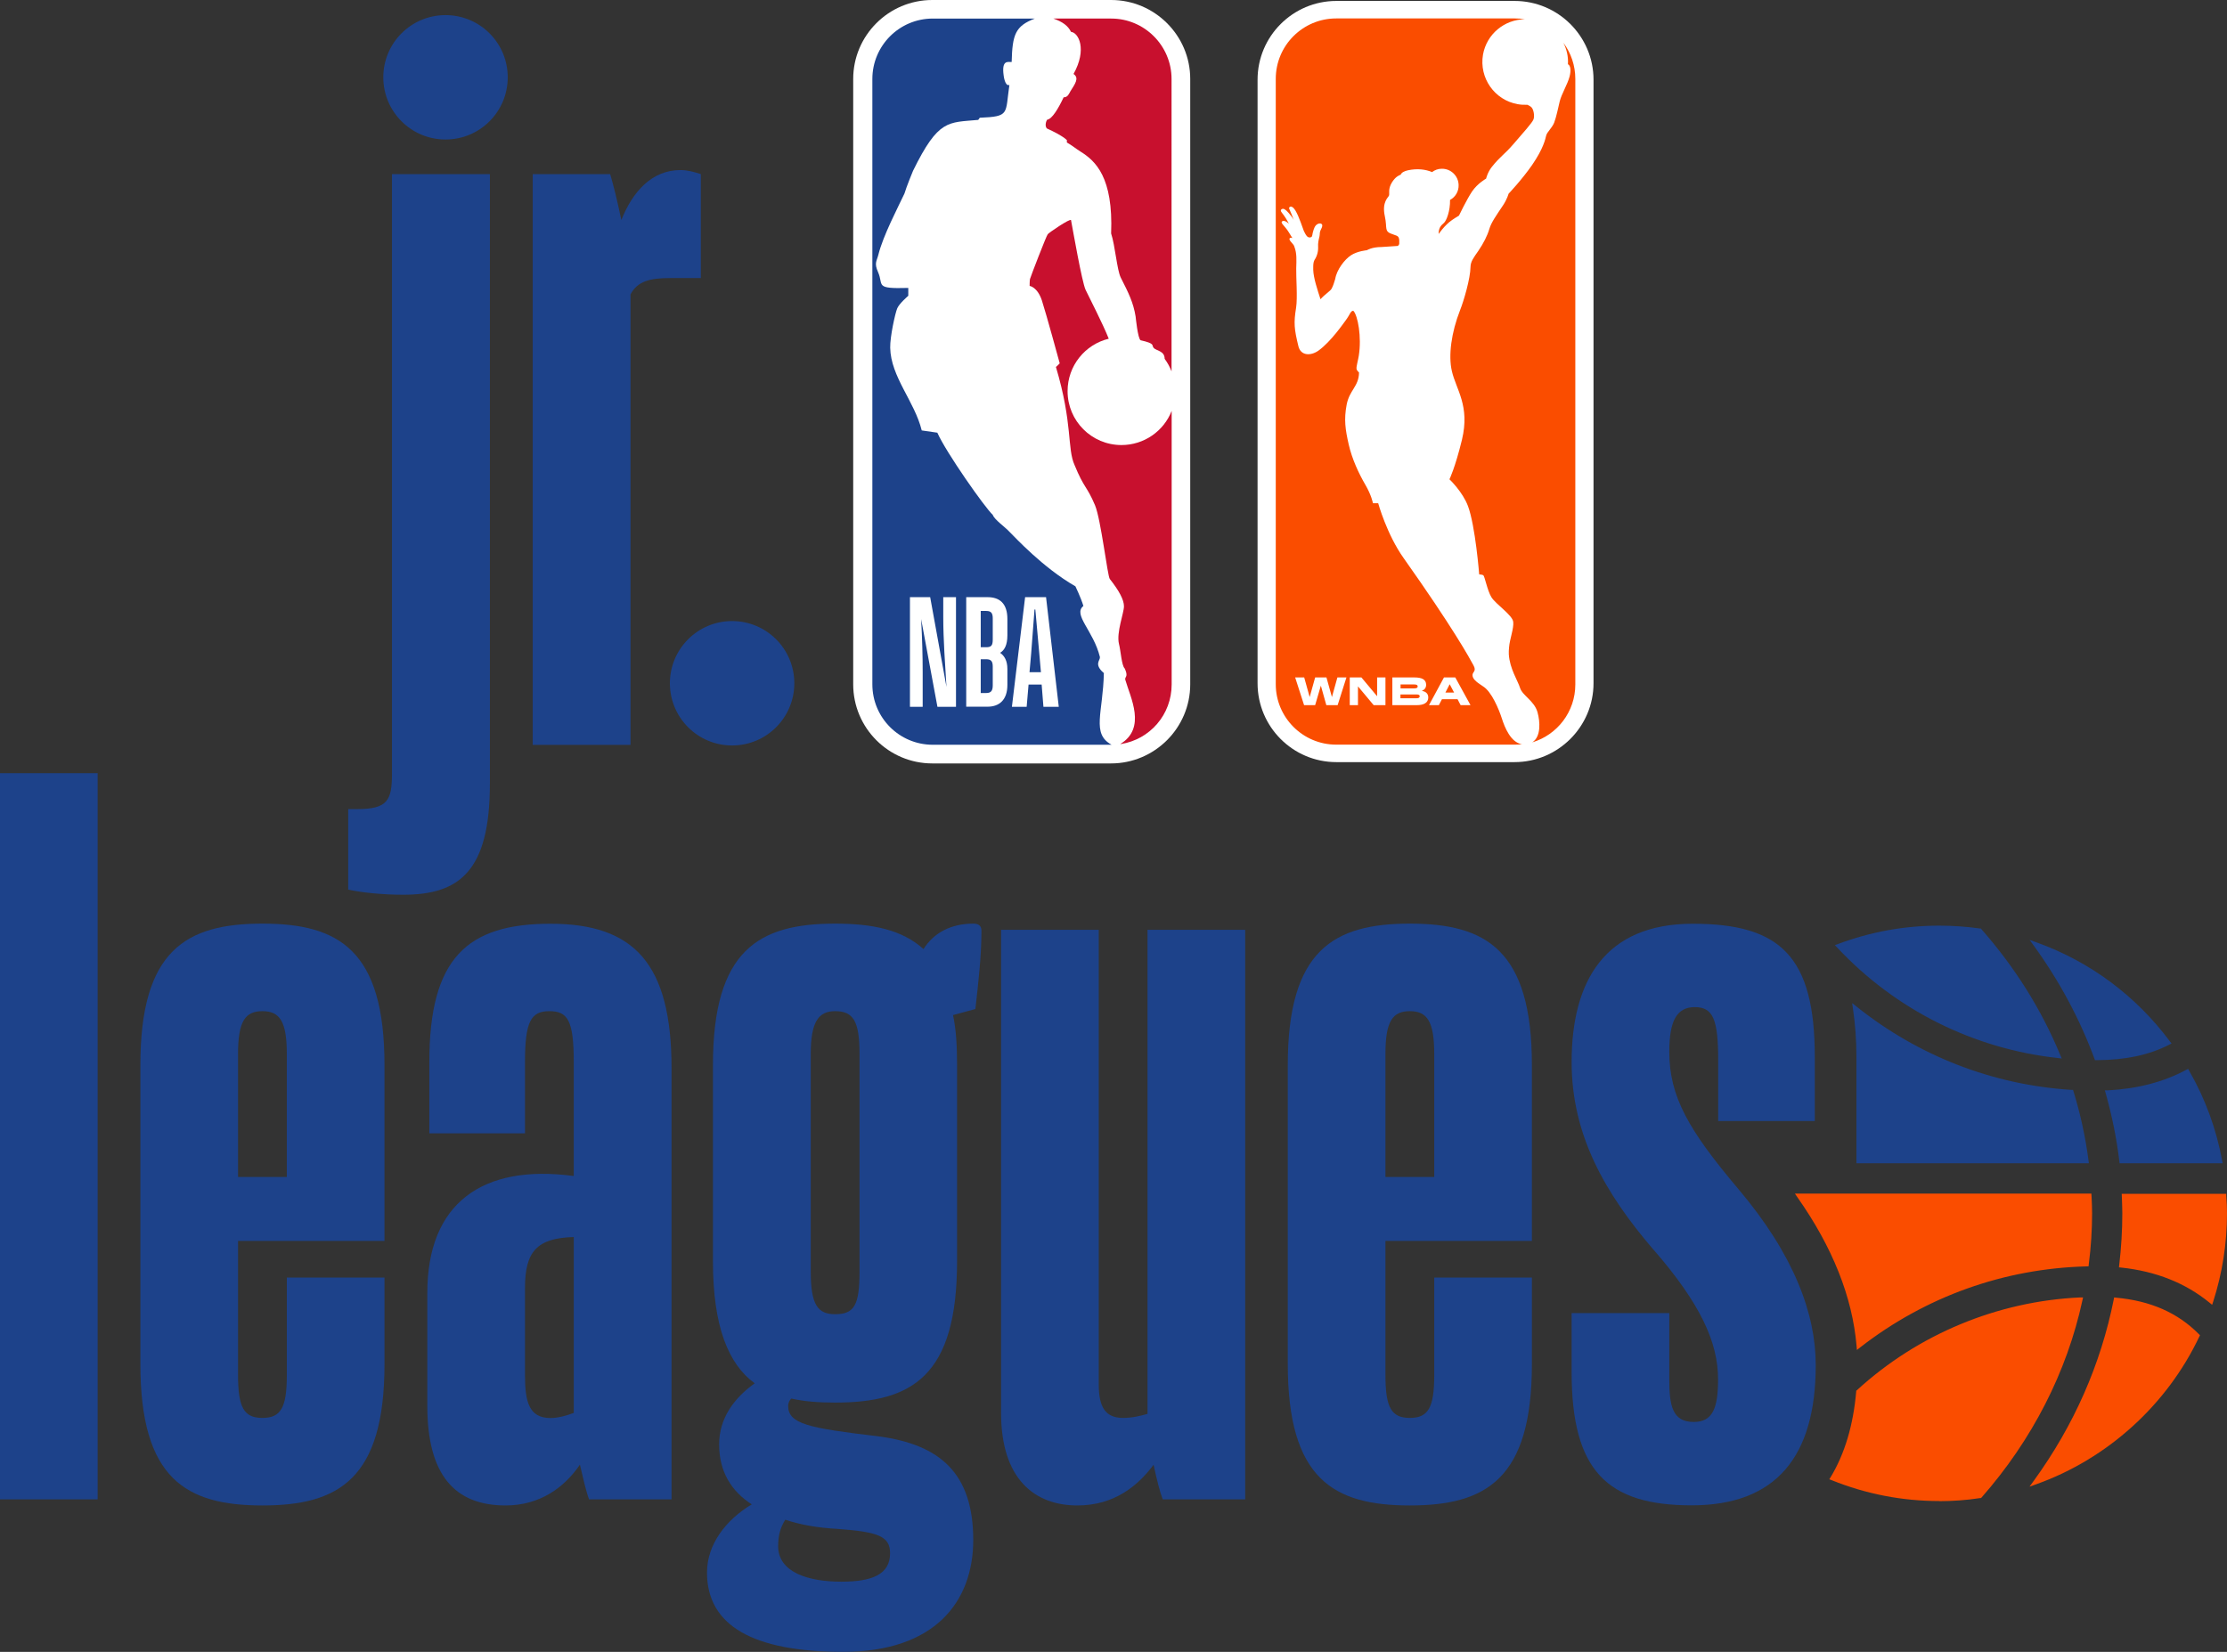 <?xml version="1.0" encoding="UTF-8"?>
<svg id="LOGOS" xmlns="http://www.w3.org/2000/svg" viewBox="0 0 187.2 138.89">
  <rect x="0" y="0" width="187.2" height="138.89" fill="#333333" stroke="none"/>
  <defs>
    <style>
      .cls-1 {
        fill: #fa4d00;
      }

      .cls-2 {
        fill: #fff;
      }

      .cls-3 {
        fill: #c8102e;
      }

      .cls-4 {
        fill: #1d428a;
      }
    </style>
  </defs>
  <path class="cls-4" d="M41.18,65.89c0,7.37-2.57,9.34-7.28,9.34-1.71,0-3.43-.17-4.63-.43v-6.77h.77c2.57,0,2.91-.77,2.91-3V14.64h8.23v51.25Z"/>
  <path class="cls-4" d="M42.68,6.5c0,2.89-2.34,5.23-5.23,5.23s-5.23-2.34-5.23-5.23,2.34-5.23,5.23-5.23,5.23,2.34,5.23,5.23"/>
  <path class="cls-4" d="M66.77,57.45c0,2.89-2.34,5.23-5.23,5.23s-5.23-2.34-5.23-5.23,2.34-5.23,5.23-5.23,5.23,2.34,5.23,5.23"/>
  <path class="cls-4" d="M44.78,62.63V14.64h6.51c.26.86.6,2.23.94,3.86.95-2.4,2.57-4.2,4.97-4.2.6,0,1.2.17,1.71.34v8.74h-2.57c-1.72,0-2.74.26-3.34,1.37v37.88h-8.23Z"/>
  <path class="cls-2" d="M93.4,0h-15.03c-3.67,0-6.65,2.98-6.65,6.64v50.9c0,3.67,2.98,6.65,6.65,6.65h15.02c3.67,0,6.66-2.99,6.66-6.65V6.64c0-3.66-2.99-6.64-6.65-6.64"/>
  <path class="cls-3" d="M89.68,11.77v.21c.47.27.71.49,1.17.78,1.23.77,2.74,2.14,2.55,6.87.34,1.03.49,3.06.81,3.71.64,1.26,1.06,2.09,1.25,3.28,0,0,.18,1.86.42,1.99,1.27.29.9.41,1.09.63.2.26.93.24.93.93.25.34.44.69.58,1.06V6.64c0-2.8-2.28-5.08-5.07-5.08h-4.86c.78.28,1.22.6,1.48,1.12.63.06,1.37,1.46.21,3.54.51.34.11.86-.26,1.45-.11.19-.23.53-.57.51-.44.93-.97,1.83-1.38,1.88-.12.15-.21.55-.03.74.59.27,1.31.63,1.67.97"/>
  <path class="cls-3" d="M98.48,34.57c-.66,1.67-2.3,2.85-4.21,2.85-2.51,0-4.53-2.03-4.53-4.53,0-2.14,1.47-3.93,3.46-4.41-.52-1.31-1.62-3.42-1.95-4.12-.31-.69-1.06-5-1.22-5.85-.04-.19-1.95,1.11-1.96,1.19-.11.11-1.44,3.57-1.49,3.76-.03.12-.03.58-.03.58,0,0,.65.08,1.03,1.22.37,1.14,1.5,5.29,1.5,5.29,0,0-.31.32-.32.3,1.43,4.79.93,6.85,1.57,8.26.81,1.98,1.02,1.72,1.72,3.38.5,1.21,1.05,5.98,1.24,6.19.77.98,1.19,1.74,1.19,2.3s-.65,2.2-.42,3.16c.15.56.22,1.82.48,2.06,0,0,.24.47.12.68-.04.07-.1.18-.07.27.43,1.5,1.8,4.07-.42,5.41h.05c2.43-.38,4.27-2.46,4.27-5.02v-22.98Z"/>
  <path class="cls-4" d="M92.76,56.57c-.82-.73-.27-1.04-.3-1.32-.54-2.22-2.3-3.57-1.39-4.3-.22-.73-.68-1.66-.67-1.65-2.75-1.58-5.1-4.15-5.49-4.53-.48-.52-1.3-1.05-1.46-1.48-.66-.61-3.9-5.21-4.66-6.91l-1.31-.19c-.6-2.44-2.6-4.5-2.65-6.95-.02-.93.42-2.91.59-3.31.16-.4.93-1.06.93-1.06v-.66c-2.87.08-2.05-.21-2.54-1.33-.35-.77-.1-.94.03-1.48.39-1.58,1.67-4.02,2.19-5.13.16-.56.72-1.91.72-1.91,2.14-4.36,2.94-4.04,5.48-4.28l.13-.18c2.55-.11,2.13-.3,2.49-2.76-.37.16-.48-.77-.48-.77-.2-1.4.39-1.13.67-1.16.06-2.3.3-3.02,1.95-3.65h-8.58c-2.81,0-5.08,2.28-5.08,5.08v50.9c0,2.81,2.27,5.08,5.08,5.08h15.03c-1.72-.93-.71-2.7-.65-6.06"/>
  <path class="cls-2" d="M81.22,59.43v-9.22h1.79c1.04,0,1.67.55,1.67,1.84v1.37c0,.84-.26,1.26-.61,1.47.36.25.61.66.61,1.36v1.34c0,1.26-.68,1.83-1.67,1.83h-1.79ZM82.44,55.43v2.84h.47c.42,0,.54-.22.54-.66v-1.56c0-.45-.14-.62-.55-.62h-.46ZM82.44,51.38v3.04h.46c.44,0,.55-.16.55-.66v-1.77c0-.43-.13-.62-.54-.62h-.47ZM87.57,57.56h-1.11l-.16,1.87h-1.24l1.11-9.22h1.76l1.07,9.22h-1.29l-.15-1.87ZM87.02,51.25h-.06c-.08,1.11-.23,3.06-.28,3.68l-.14,1.59h.96l-.14-1.59c-.05-.63-.23-2.56-.33-3.68M77.56,59.43h-1.07v-9.22h1.7l1.37,7.55c-.11-1.81-.27-3.99-.27-5.85v-1.7h1.07v9.22h-1.56l-1.37-7.38c.09,1.7.13,3.06.13,4.48v2.9Z"/>
  <path class="cls-2" d="M127.32.08h-14.99c-3.65,0-6.62,2.97-6.62,6.62v50.75c0,3.66,2.97,6.63,6.62,6.63h14.98c3.65,0,6.64-2.98,6.64-6.63V6.7c0-3.65-2.98-6.62-6.63-6.62"/>
  <path class="cls-1" d="M131.43,3.62c.27.54.41,1.15.37,1.78.21.1.28.48.14,1.03-.17.65-.69,1.5-.83,2.09-.14.59-.29,1.33-.47,1.8-.19.46-.6.78-.67,1.08-.07.29-.22,1.07-1.18,2.47-.85,1.23-1.98,2.42-1.98,2.42,0,0-.12.45-.45.95-.62.93-1.01,1.47-1.17,2.02-.16.55-.49,1.2-.92,1.83-.41.59-.65.9-.66,1.35-.01.97-.57,2.87-.87,3.62-.75,1.91-1,3.84-.7,5.13.36,1.58,1.54,2.92.85,5.79-.58,2.38-1.05,3.32-1.05,3.32,0,0,1.11,1.05,1.56,2.26.62,1.67.94,5.74.94,5.74,0,0,.19,0,.33.06.14.06.34,1.28.7,1.86.36.58,1.76,1.5,1.83,2.06.07.55-.3,1.46-.35,2.16-.02.24-.03.39-.02.57.07,1.21.77,2.25.94,2.82.2.66,1.2,1.09,1.47,2.05.23.82.3,2.07-.44,2.54,2.1-.63,3.62-2.57,3.62-4.87V6.63c0-1.13-.37-2.17-.99-3.02M127.98,62.57c-.21.03-.42.04-.64.04h-15.02c-2.8,0-5.08-2.28-5.08-5.08V6.63c0-2.81,2.28-5.08,5.08-5.08h15.02c.28,0,.56.02.83.07-1.7.02-3.2,1.24-3.51,2.97-.34,1.96.97,3.83,2.92,4.17.27.05.55.06.81.05.14.06.26.13.35.22.17.17.28.73.16,1.02-.12.29-.85,1.1-1.66,2.04-.81.94-1.12,1.04-1.85,1.96-.35.45-.47.97-.47.97,0,0-.71.39-1.18,1.08-.46.69-1.1,2.03-1.1,2.03,0,0-.55.32-.83.56-.29.26-.46.42-.88.98,0-.46.16-.69.44-.92.21-.17.54-1,.52-1.94.45-.24.74-.72.72-1.26-.02-.77-.66-1.38-1.43-1.36-.3,0-.58.11-.8.28-.55-.23-1.24-.32-2.03-.15-.28.06-.54.18-.61.37-.16.06-.43.17-.73.64-.35.57-.19.91-.25,1.11-.05.16-.62.53-.35,1.75.11.5.09.86.13,1.05.04.21.14.3.35.39.13.05.25.09.38.14.2.06.29.12.33.29,0,.04.02.09.02.13,0,.12,0,.24,0,.3-.01.08-.06.15-.13.19l-1.36.09c-.82,0-1.23.27-1.23.27,0,0-.79.07-1.33.42-.53.34-1.21,1.22-1.33,1.99-.1.3-.15.54-.31.83-.1.19-.58.48-.93.88-.25-.78-.59-1.78-.61-2.47,0-.03,0-.15,0-.18,0-.21,0-.45.1-.64.22-.33.33-.72.31-1.13-.02-.29.04-.57.11-.84.05-.21,0-.35.1-.55.06-.13.15-.27.14-.42-.04-.17-.25-.17-.38-.1-.25.12-.33.41-.4.66-.06.18-.04.38-.14.44-.1.06-.27.05-.37-.07-.12-.14-.17-.27-.26-.44-.08-.18-.39-1.2-.72-1.74-.09-.12-.17-.26-.32-.3-.1-.04-.24.06-.19.17.13.31.27.62.38.94-.11-.21-.27-.4-.42-.58-.11-.13-.24-.26-.4-.34-.09-.04-.23,0-.26.1-.02.08.04.15.08.21.23.29.43.6.59.93-.11-.1-.23-.2-.38-.23-.08-.02-.17,0-.22.07-.02.07.03.14.07.2.17.21.36.41.5.64.11.17.22.35.33.53-.09-.06-.26-.04-.25.1.08.25.36.38.42.64.21.55.17,1.12.15,1.8-.02.68.12,2.49-.01,3.31-.21,1.28-.16,1.79.19,3.23.2.84,1.06.83,1.69.38,1.06-.76,2.15-2.36,2.4-2.7.2-.27.33-.7.54-.64.37.4.7,2.19.45,3.77-.05.34-.22.92-.19,1.1.03.19.21.27.21.33-.03,1.17-.8,1.45-1.04,2.68-.24,1.27-.11,2.1.17,3.34.28,1.24.86,2.47,1.39,3.38.53.9.65,1.57.65,1.57h.44s.72,2.62,2.15,4.63c4.12,5.82,5.54,8.4,5.86,9,.28.51-.08.54-.08.82,0,.28.21.52.9.96.7.44,1.31,1.89,1.57,2.7.23.72.74,2.02,1.7,2.16"/>
  <path class="cls-2" d="M111.03,57.65l-.48,1.64h-.93l-.75-2.33h.76l.46,1.65.46-1.65h.95l.46,1.65.46-1.65h.76l-.74,2.33h-.95l-.46-1.64ZM115.76,58.54v-1.58h.7v2.33h-.99l-1.32-1.58v1.58h-.69v-2.33h.98l1.32,1.58ZM120.06,58.64c0,.46-.39.65-.97.65h-2.05v-2.33h1.85c.63,0,.99.17.99.62,0,.26-.15.42-.33.49,0,0-.01,0-.01.02,0,0,0,.01.01.01.29.04.51.22.51.55M119.17,57.72c0-.11-.08-.17-.28-.17h-1.16v.33h1.16c.2,0,.28-.06.28-.16M117.72,58.38v.33h1.36c.19,0,.26-.07.26-.17,0-.09-.07-.15-.26-.15h-1.36ZM122.52,58.79h-1.31l-.26.5h-.83l1.26-2.33h.95l1.28,2.33h-.83l-.26-.5ZM121.5,58.23h.73l-.37-.7-.36.7Z"/>
  <path class="cls-4" d="M8.21,65.01v61.06H0v-61.06h8.21Z"/>
  <path class="cls-4" d="M22.06,126.58c-6.41,0-10.26-2.22-10.26-11.89v-25.14c0-9.66,3.85-11.89,10.26-11.89s10.26,2.22,10.26,11.89v14.79h-12.31v11.29c0,2.74.51,3.59,2.05,3.59s2.05-.85,2.05-3.59v-8.21h8.21v7.27c0,9.66-3.85,11.89-10.26,11.89ZM20.01,98.96h4.1v-10.35c0-2.74-.6-3.59-2.05-3.59s-2.05.85-2.05,3.59v10.35Z"/>
  <path class="cls-4" d="M48.74,123.16c-1.28,1.88-3.33,3.42-6.24,3.42-4.28,0-6.58-2.57-6.58-8.38v-9.49c0-7.53,4.62-10.86,12.31-9.83v-9.58c0-3.51-.51-4.28-2.05-4.28s-2.05.85-2.05,4.28v5.99h-8.04v-5.99c0-8.72,3.16-11.63,10.18-11.63s10.18,3.34,10.18,12.14v36.26h-6.93c-.26-.68-.51-1.8-.77-2.91ZM46.26,119.23c.6,0,1.28-.17,1.97-.43v-14.79c-3.08.09-4.1,1.2-4.1,4.28v7.35c0,2.22.34,3.59,2.14,3.59Z"/>
  <path class="cls-4" d="M70.89,138.89c-7.61,0-11.46-2.22-11.46-6.67,0-2.39,1.62-4.45,3.76-5.73-1.71-1.11-2.74-2.74-2.74-5.05,0-2.14,1.2-3.85,2.99-5.13-2.22-1.62-3.51-4.79-3.51-10.26v-16.5c0-9.66,3.85-11.89,10.26-11.89,3.16,0,5.64.51,7.44,2.14.86-1.37,2.31-2.14,4.19-2.14.43,0,.68.17.68.6,0,2.14-.26,4.36-.51,6.58l-1.88.51c.26,1.2.34,2.57.34,4.19v16.5c0,9.66-3.76,11.89-10.26,11.89-1.37,0-2.57-.09-3.68-.34-.17.17-.26.43-.26.6,0,1.54,1.71,1.88,7.52,2.57,5.3.68,8.04,3.16,8.04,8.72,0,5.22-3.25,9.41-10.95,9.41ZM70.72,132.99c2.57,0,4.1-.6,4.1-2.39,0-1.45-1.03-1.8-4.45-2.05-1.62-.09-3.08-.34-4.36-.77-.43.68-.6,1.37-.6,2.22,0,2.22,2.57,2.99,5.3,2.99ZM70.2,85.02c-1.37,0-2.05.85-2.05,3.59v18.3c0,2.82.6,3.59,2.05,3.59,1.62,0,2.05-.77,2.05-3.59v-18.3c0-2.74-.51-3.59-2.05-3.59Z"/>
  <path class="cls-4" d="M96.97,123.16c-1.28,1.71-3.25,3.42-6.41,3.42-3.59,0-6.41-2.22-6.41-7.78v-40.62h8.21v38.22c0,1.97.6,2.82,2.05,2.82.77,0,1.45-.17,2.05-.34v-40.7h8.21v47.89h-6.93c-.26-.68-.51-1.71-.77-2.91Z"/>
  <path class="cls-4" d="M118.51,126.58c-6.41,0-10.26-2.22-10.26-11.89v-25.14c0-9.66,3.85-11.89,10.26-11.89s10.26,2.22,10.26,11.89v14.79h-12.31v11.29c0,2.74.51,3.59,2.05,3.59s2.05-.85,2.05-3.59v-8.21h8.21v7.27c0,9.66-3.85,11.89-10.26,11.89ZM116.46,98.96h4.1v-10.35c0-2.74-.6-3.59-2.05-3.59s-2.05.85-2.05,3.59v10.35Z"/>
  <path class="cls-4" d="M138.95,105.03c-4.02-4.7-6.84-9.58-6.84-15.73,0-6.84,2.82-11.63,10.18-11.63s10.26,2.74,10.26,11.2v5.39h-8.12v-5.13c0-3.42-.43-4.45-1.97-4.45s-2.14,1.2-2.14,3.76c0,3.76,1.62,6.58,5.81,11.54,4.7,5.56,6.5,10.52,6.5,14.79,0,7.7-3.33,11.8-10.43,11.8s-10.09-2.91-10.09-11.2v-4.96h8.21v5.56c0,2.22.26,3.59,2.05,3.59,1.62,0,2.05-1.2,2.05-3.59,0-3.08-1.45-6.33-5.47-10.95Z"/>
  <path class="cls-4" d="M186.83,97.81h-8.66l-.02-.17c-.22-1.87-.61-3.8-1.15-5.73l-.07-.23h.24c2.48-.13,4.69-.7,6.59-1.72l.17-.09.09.16c1.35,2.35,2.28,4.89,2.77,7.55l.04.23ZM175.58,97.81h-19.53v-8.94c0-1.4-.1-2.76-.29-4.04l-.07-.49.39.31c5.2,4.15,11.44,6.57,18.05,6.99h.13s.04.14.04.14c.58,1.89,1.01,3.85,1.26,5.81l.03.22ZM176.11,89.15l-.05-.13c-1.23-3.33-2.94-6.52-5.08-9.48l-.37-.51.59.21c4.48,1.61,8.35,4.49,11.2,8.32l.14.18-.2.1c-1.69.87-3.68,1.29-6.1,1.3h-.14ZM173.3,89l-.32-.04c-7.09-.77-13.67-4.07-18.54-9.28l-.2-.21.27-.1c2.72-1.02,5.58-1.54,8.5-1.54,1.14,0,2.3.08,3.43.24h.07s.05.06.05.06c2.82,3.21,5.05,6.76,6.62,10.57l.13.3Z"/>
  <path class="cls-1" d="M163.01,126.21c-3.11,0-6.15-.59-9.03-1.75l-.21-.08.12-.19c1.18-1.96,1.9-4.38,2.14-7.18v-.07s.06-.05.06-.05c5.14-4.71,11.81-7.48,18.76-7.8h.25s-.05.23-.05.23c-1.3,6.03-4.23,11.76-8.48,16.59l-.05.05h-.07c-1.16.18-2.32.26-3.45.26ZM170.6,125l.37-.51c3.37-4.65,5.62-9.78,6.71-15.23l.03-.17.17.02c2.91.27,5.18,1.27,6.95,3.06l.1.1-.06.12c-2.72,5.74-7.71,10.26-13.68,12.4l-.59.21ZM156.09,113.51l-.03-.36c-.35-4.09-2.02-8.29-4.97-12.48l-.21-.31h24.92l.02.34c.02.43.04.87.04,1.3,0,1.4-.09,2.85-.28,4.31l-.02.17h-.17c-6.94.18-13.51,2.53-19.01,6.8l-.28.22ZM185.95,109.71l-.22-.18c-2-1.64-4.49-2.64-7.41-2.95l-.2-.02.02-.19c.17-1.44.26-2.9.26-4.35,0-.39-.02-.78-.03-1.17l-.02-.47h8.79v.18c.04.5.06.99.06,1.46,0,2.53-.39,5.02-1.16,7.42l-.09.27Z"/>
</svg>